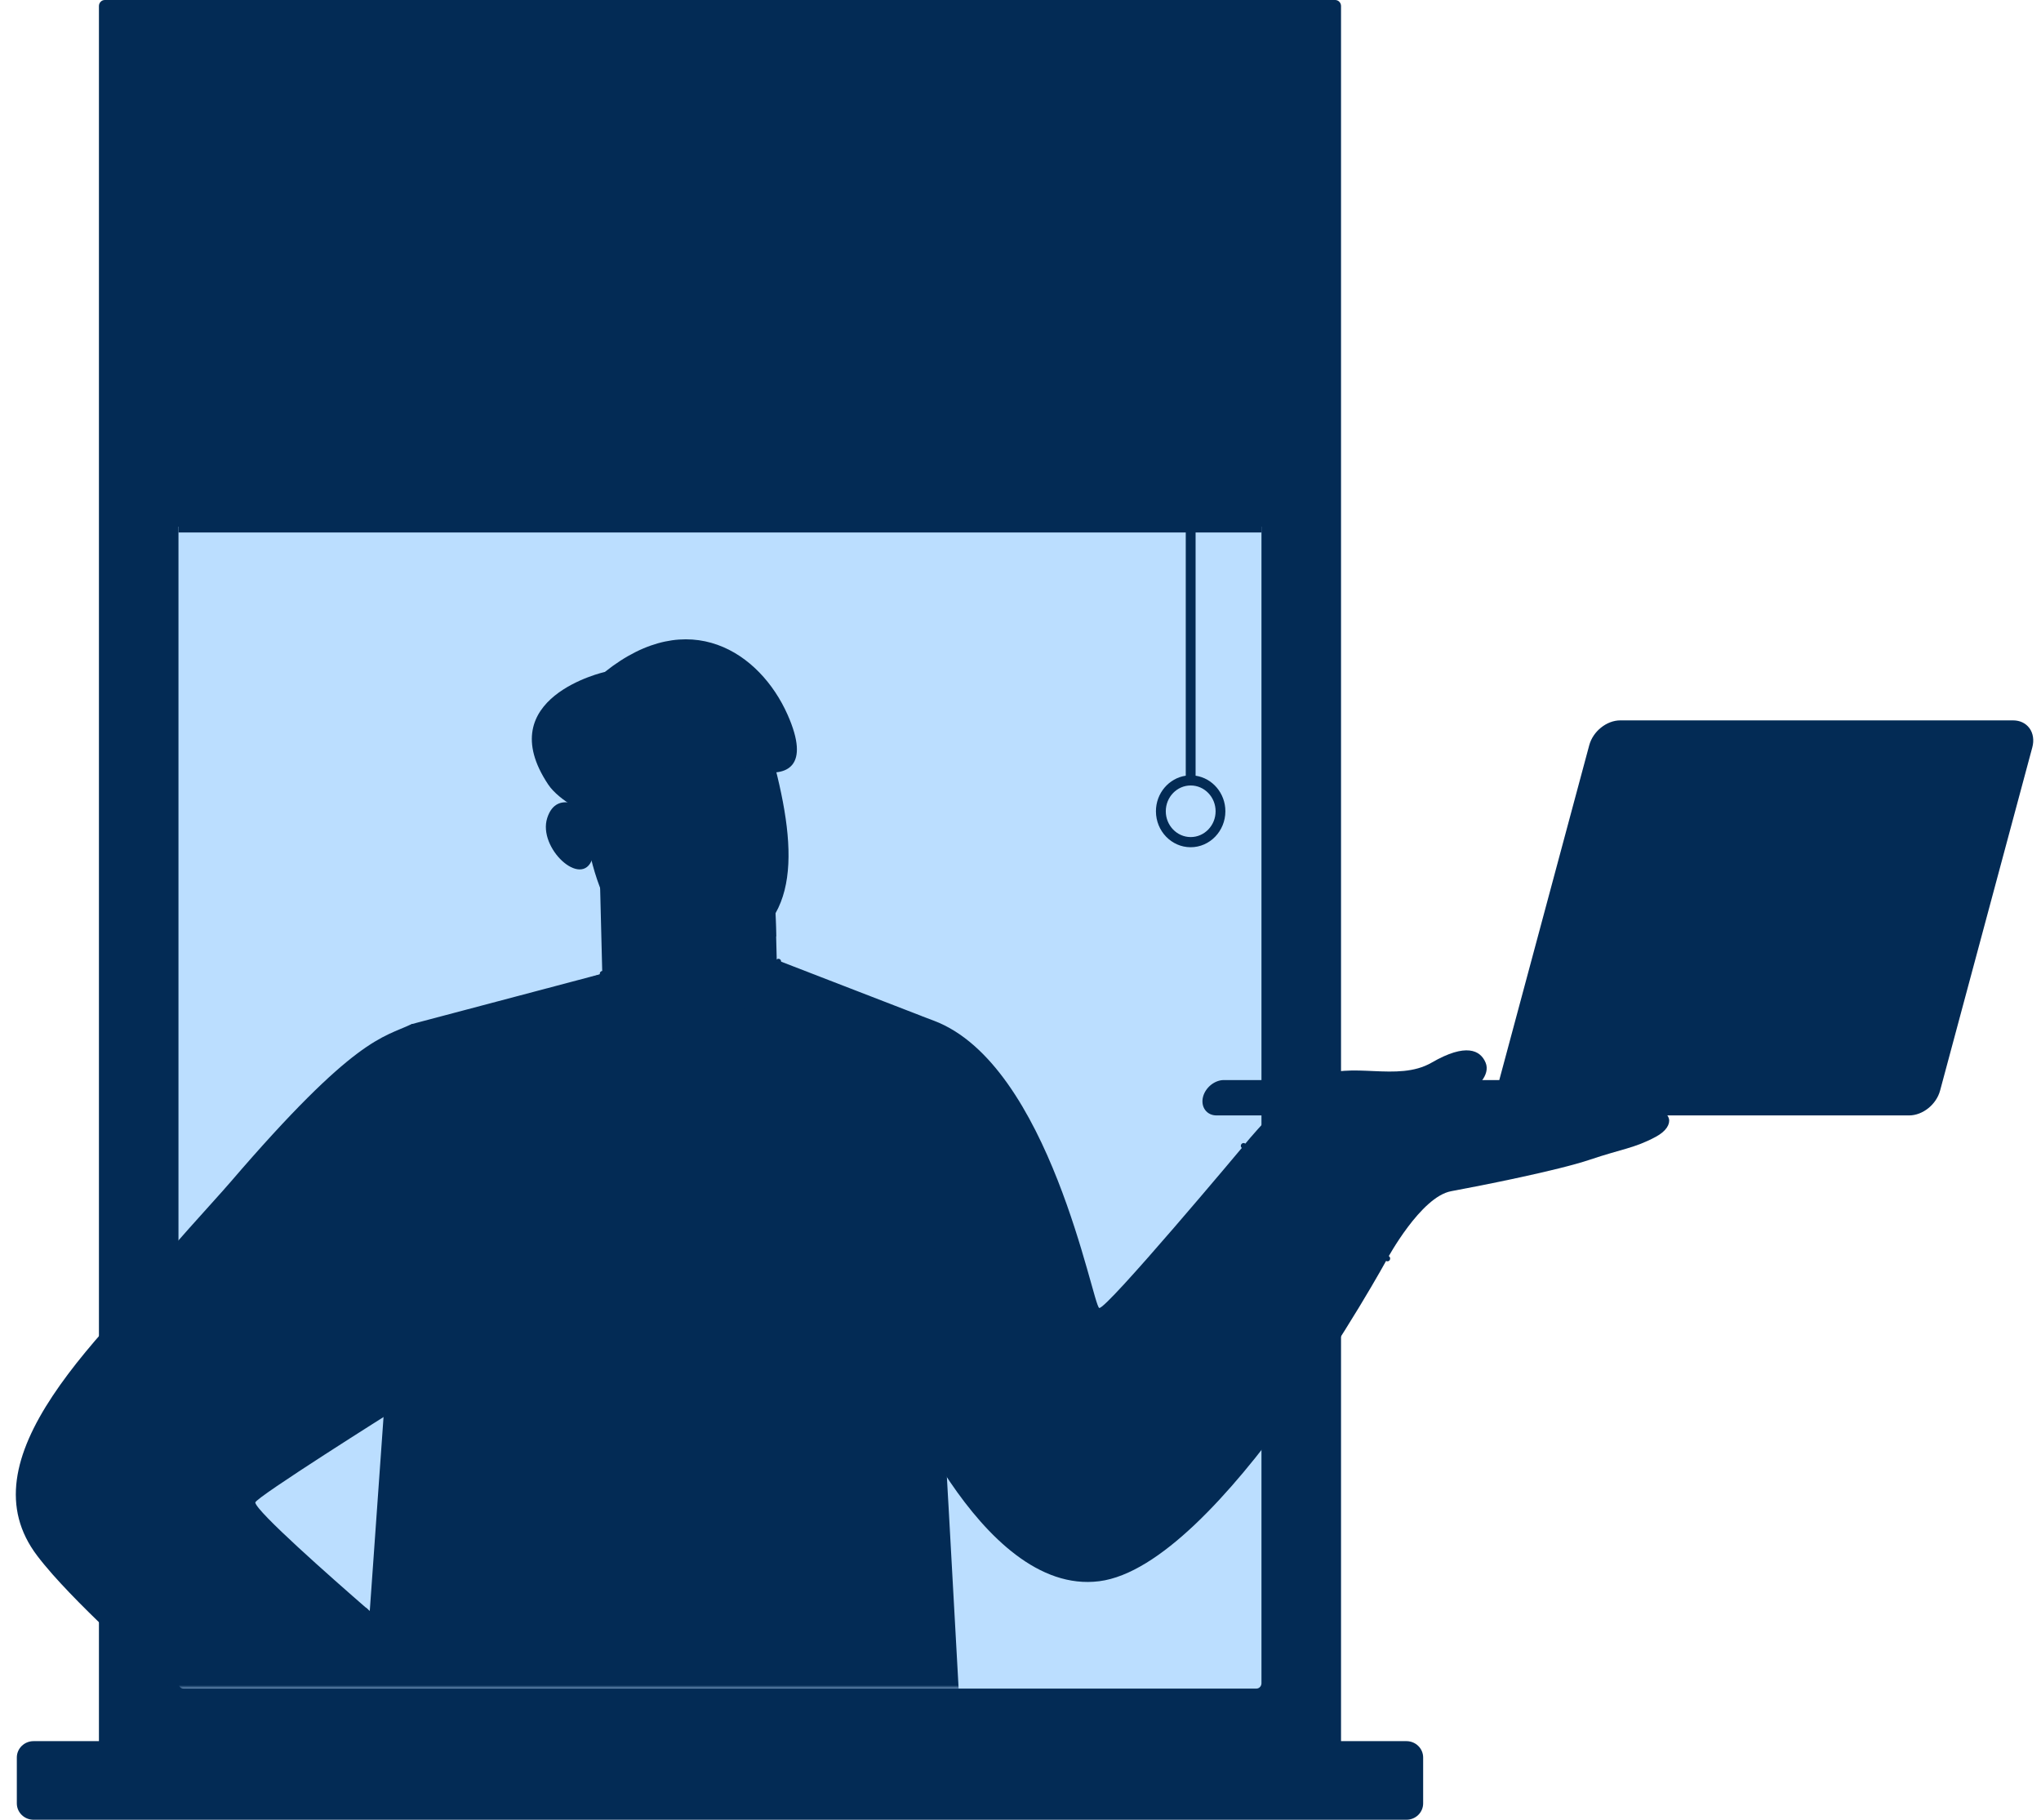 <?xml version="1.0" encoding="UTF-8"?> <svg xmlns="http://www.w3.org/2000/svg" width="387" height="345" viewBox="0 0 387 345" fill="none"><path d="M246.797 9.288H24.657V324.353H246.797V9.288Z" fill="#BBDEFF"></path><path d="M266.68 330.095H254.276V1.141C254.276 0.512 253.781 0 253.171 0H19.867C19.257 0 18.759 0.512 18.759 1.141V330.099H6.359C4.61 330.099 3.19 331.491 3.19 333.202V341.896C3.19 343.611 4.61 345 6.359 345H266.68C268.432 345 269.848 343.611 269.848 341.896V333.202C269.848 331.487 268.432 330.099 266.68 330.099V330.095ZM33.841 19.84C33.841 19.278 34.271 18.824 34.807 18.824H238.228C238.764 18.824 239.19 19.278 239.19 19.84V319.119C239.19 319.681 238.764 320.135 238.228 320.135H34.807C34.271 320.135 33.841 319.681 33.841 319.119V19.84Z" fill="#032B55"></path><path d="M226.7 147.062V98.563C226.7 98.032 226.281 97.597 225.768 97.597C225.255 97.597 224.835 98.032 224.835 98.563V147.062C221.645 147.535 219.18 150.375 219.18 153.805C219.18 157.568 222.135 160.625 225.764 160.625C229.393 160.625 232.348 157.564 232.348 153.805C232.348 150.371 229.884 147.531 226.693 147.062H226.7ZM225.772 158.697C223.169 158.697 221.049 156.501 221.049 153.805C221.049 151.108 223.169 148.916 225.772 148.916C228.375 148.916 230.494 151.108 230.494 153.805C230.494 156.501 228.375 158.697 225.772 158.697Z" fill="#032B55"></path><path d="M239.194 19.84V100.954H33.844V19.84C33.844 19.281 34.275 18.827 34.811 18.827H238.232C238.767 18.827 239.194 19.281 239.194 19.84Z" fill="#032B55"></path><path d="M238.235 18.062H34.814C33.87 18.062 33.099 18.861 33.099 19.847V99.844H34.589V84.834H238.449V99.844H239.939V19.847C239.939 18.865 239.175 18.062 238.231 18.062H238.235ZM34.589 45.584H238.449V56.742H34.589V45.584ZM238.449 43.66H34.589V32.502H238.449V43.66ZM34.589 58.666H238.449V69.824H34.589V58.666ZM34.81 19.602H238.231C238.351 19.602 238.449 19.707 238.449 19.847V30.578H34.589V19.847C34.589 19.711 34.691 19.602 34.81 19.602ZM34.589 82.91V71.748H238.449V82.91H34.589Z" fill="#032B55"></path><path d="M252.156 331.36H21.317C20.803 331.36 20.384 330.929 20.384 330.397C20.384 329.866 20.803 329.435 21.317 329.435H252.156C252.669 329.435 253.088 329.866 253.088 330.397C253.088 330.929 252.669 331.36 252.156 331.36Z" fill="#032B55"></path><mask id="mask0_593_6826" style="mask-type:alpha" maskUnits="userSpaceOnUse" x="0" y="90" width="387" height="231"><rect y="90.135" width="387" height="230" fill="#D9D9D9"></rect></mask><g mask="url(#mask0_593_6826)"><path d="M78.001 194.178C72.605 196.759 67.403 196.491 43.669 224.141C40.224 228.141 31.884 236.974 27.397 242.965C26.873 243.659 26.397 244.292 25.974 244.867C25.637 245.308 25.333 245.715 25.064 246.071C24.326 247.042 23.858 247.659 23.738 247.782C18.356 253.577 13.585 259.211 9.982 264.639C2.664 275.669 0.158 285.883 7.068 294.969C7.888 296.054 8.873 297.236 9.982 298.498C13.843 302.862 19.277 308.163 25.064 313.498C28.644 316.804 32.355 320.118 35.917 323.24H56.395L69.837 305.194C62.725 299.012 48.591 286.546 48.407 284.863C48.317 283.984 74.646 267.442 74.646 267.442C74.646 267.442 77.896 244.177 79.252 224.068C79.387 221.997 79.514 219.96 79.604 217.988C80.23 204.806 81.349 193.17 78.009 194.178H78.001Z" fill="#032B55"></path><path d="M235.803 217.234L263.079 238.593C263.079 238.593 269.4 226.899 275.157 225.837C280.917 224.774 295.425 221.898 301.44 219.869C307.455 217.836 309.934 217.694 313.967 215.52C318.001 213.345 316.799 210.227 313.26 210.518C313.26 210.518 311.35 208.305 305.754 210.503C305.754 210.503 304.125 206.533 297.332 210.376C297.332 210.376 289.19 212.187 278.572 208.347C278.572 208.347 276.202 207.803 278.078 207.112C279.954 206.422 282.681 203.814 281.688 201.459C280.699 199.104 277.973 197.689 271.46 201.459C264.947 205.229 256.064 201.025 249.765 204.32C243.465 207.619 235.795 217.234 235.795 217.234H235.803Z" fill="#032B55"></path><path d="M253.828 209.942C253.648 209.942 253.476 209.846 253.379 209.677C253.233 209.424 253.315 209.094 253.566 208.948C260.723 204.649 274.018 206.758 274.58 206.851C274.865 206.897 275.059 207.173 275.014 207.464C274.97 207.756 274.704 207.955 274.419 207.905C274.284 207.886 260.933 205.761 254.094 209.869C254.012 209.919 253.922 209.942 253.832 209.942H253.828Z" fill="#032B55"></path><path d="M288.04 222.309C287.826 222.309 287.628 222.175 287.549 221.956C287.452 221.68 287.59 221.373 287.86 221.27C288.781 220.928 289.725 220.591 290.68 220.253C294.414 218.934 298.272 217.569 301.53 215.336C304.728 213.139 304.829 212.138 304.829 212.019C304.732 211.781 304.818 211.501 305.043 211.363C305.286 211.21 305.608 211.29 305.758 211.543C306.035 212.007 306.234 213.396 302.11 216.226C298.743 218.539 294.819 219.927 291.021 221.27C290.07 221.607 289.133 221.937 288.22 222.279C288.16 222.302 288.1 222.313 288.04 222.313V222.309Z" fill="#032B55"></path><path d="M294.826 219.844C294.579 219.844 294.358 219.663 294.313 219.403C294.26 219.111 294.451 218.835 294.736 218.781C309.488 216.089 312.08 213.435 312.51 212.422C312.664 212.062 312.551 211.866 312.536 211.847C312.383 211.609 312.432 211.279 312.66 211.11C312.885 210.946 313.192 210.976 313.364 211.199C313.413 211.264 313.836 211.843 313.506 212.744C312.551 215.337 306.125 217.792 294.919 219.836C294.889 219.844 294.856 219.844 294.826 219.844Z" fill="#032B55"></path><path d="M263.079 238.593C263.079 238.593 231.271 296.88 208.43 299.779C185.588 302.675 168.982 259.952 168.982 259.952C162.81 241.262 166.829 216.708 170.019 202.935C170.458 201.04 170.885 199.357 171.263 197.911C172.173 194.44 174.682 192.606 174.682 192.606C174.682 192.606 175.36 192.863 177.083 193.515C199.059 201.823 207.197 247.61 208.43 247.97C209.748 248.358 235.803 217.233 235.803 217.233C249.199 219.746 263.079 238.593 263.079 238.593Z" fill="#032B55"></path><path d="M263.075 239.129C262.963 239.129 262.854 239.094 262.757 239.017L235.481 217.658C235.252 217.478 235.208 217.144 235.384 216.91C235.56 216.676 235.885 216.63 236.114 216.81L263.39 238.174C263.618 238.35 263.663 238.688 263.487 238.922C263.386 239.06 263.229 239.133 263.075 239.133V239.129Z" fill="#032B55"></path><path d="M199.655 266.697C199.618 266.697 199.584 266.697 199.546 266.686C199.265 266.625 199.082 266.341 199.146 266.053C200.64 258.912 206.074 250.688 206.306 250.339C206.471 250.098 206.793 250.033 207.033 250.197C207.273 250.362 207.333 250.696 207.172 250.942C207.115 251.026 201.621 259.337 200.168 266.276C200.116 266.529 199.898 266.697 199.659 266.697H199.655Z" fill="#032B55"></path><path d="M146.845 164.783L147.448 188.693L114.326 189.567L113.73 165.883L146.845 164.783Z" fill="#032B55"></path><path d="M146.844 164.783L147.163 177.509C123.737 193.786 114.561 169.826 113.771 167.609L113.726 165.883L146.844 164.783Z" fill="#032B55"></path><path d="M114.224 184.589L96.188 190.154C96.188 190.154 106.127 207.946 133.279 207.225C160.428 206.508 168.637 195.477 168.637 195.477L147.226 184.658C147.226 184.658 126.838 181.973 114.228 184.589H114.224Z" fill="#032B55"></path><path d="M181.933 323.227H68.844L69.867 308.837L70.047 306.355L70.837 295.271L71.032 292.49L78.009 194.173L114.239 184.585C131.433 211.068 147.23 181.98 147.23 181.98L174.693 192.601L175.641 209.73L175.798 212.503L179.742 283.615L179.877 285.935L181.94 323.227H181.933Z" fill="#032B55"></path><path d="M132.07 197.588C122.138 197.588 114.149 185.403 113.812 184.874C113.662 184.64 113.719 184.325 113.951 184.168C114.179 184.011 114.486 184.076 114.636 184.314C114.722 184.44 122.935 196.963 132.553 196.556C137.837 196.322 143.009 189.856 147.17 182.036C147.301 181.786 147.605 181.694 147.844 181.832C148.088 181.963 148.174 182.273 148.043 182.519C143.698 190.681 138.246 197.327 132.594 197.573C132.414 197.581 132.242 197.588 132.066 197.588H132.07Z" fill="#032B55"></path><path d="M98.813 323.239H55.07L69.376 304.779C71.777 306.861 73.833 308.649 73.833 308.649C73.833 308.649 74.043 308.741 74.421 308.91C77.559 310.344 92.371 317.858 98.809 323.239H98.813Z" fill="#032B55"></path><path d="M99.57 323.241H97.982C92.004 318.562 79.563 311.869 74.208 309.418L73.627 309.157L70.346 306.342C70.346 305.859 70.339 305.38 70.339 304.9L74.118 308.183L74.638 308.417C74.871 308.525 92.589 317.035 99.566 323.241H99.57Z" fill="#032B55"></path><path d="M83.653 323.241H81.612L76.908 320.698C76.675 320.579 76.586 320.28 76.705 320.042C76.833 319.797 77.121 319.712 77.353 319.835L83.653 323.241Z" fill="#032B55"></path><path d="M72.792 267.074C73.058 267.051 73.275 266.832 73.286 266.548L74.646 236.816C74.66 236.513 74.432 236.256 74.136 236.245C73.84 236.226 73.589 236.463 73.574 236.766L72.215 266.502C72.2 266.805 72.428 267.062 72.724 267.078C72.743 267.078 72.769 267.078 72.788 267.078L72.792 267.074Z" fill="#032B55"></path><path d="M46.37 284.755C46.572 284.755 46.767 284.636 46.857 284.437C46.98 284.16 46.86 283.834 46.594 283.708C46.512 283.669 38.145 279.738 31 278.695C30.719 278.649 30.438 278.864 30.397 279.163C30.356 279.466 30.558 279.742 30.854 279.784C37.835 280.804 46.066 284.667 46.145 284.705C46.22 284.743 46.295 284.755 46.37 284.755Z" fill="#032B55"></path><path d="M65.343 302.173L48.194 323.238H46.83L64.5 301.495C64.687 301.257 65.021 301.211 65.253 301.403C65.485 301.587 65.53 301.932 65.343 302.173Z" fill="#032B55"></path><path d="M123.332 133.742C123.332 133.742 109.165 137.332 110.603 153.656C112.037 169.975 119.123 185.052 134.613 181.451C151.252 177.589 151.589 163.543 146.972 145.463C142.35 127.383 126.579 132.661 123.332 133.746V133.742Z" fill="#032B55"></path><path d="M111.337 153.601C111.337 153.601 105.599 149.39 103.764 155.074C101.925 160.758 110.322 168.54 112.307 162.84L111.337 153.601Z" fill="#032B55"></path><path d="M125.744 153.972C125.958 155.356 125.587 156.572 124.924 156.679C124.265 156.783 123.553 155.747 123.34 154.355C123.13 152.963 123.493 151.751 124.156 151.64C124.823 151.532 125.531 152.579 125.748 153.968L125.744 153.972Z" fill="#032B55"></path><path d="M142.676 151.24C142.889 152.632 142.526 153.84 141.867 153.955C141.197 154.059 140.489 153.02 140.275 151.631C140.062 150.243 140.429 149.023 141.095 148.919C141.755 148.816 142.47 149.855 142.68 151.244L142.676 151.24Z" fill="#032B55"></path><path d="M109.565 159.6C109.835 159.527 109.996 159.25 109.925 158.978C109.457 157.053 108.681 155.856 107.61 155.419C106.419 154.932 105.359 155.615 105.314 155.641C105.078 155.795 105.015 156.109 105.165 156.355C105.314 156.589 105.621 156.662 105.854 156.512C105.887 156.493 106.543 156.086 107.247 156.378C107.981 156.692 108.569 157.67 108.947 159.224C109.015 159.5 109.284 159.665 109.554 159.6H109.561H109.565Z" fill="#032B55"></path><path d="M135.039 159.829C135.039 159.829 135.069 159.817 135.088 159.809C136.152 159.399 137.86 158.294 137.481 156.783C137.391 156.4 137.148 156.1 136.8 155.92C135.657 155.33 133.485 156.208 133.246 156.308C132.987 156.415 132.864 156.714 132.972 156.979C133.077 157.243 133.369 157.374 133.624 157.263C134.444 156.921 135.822 156.568 136.35 156.841C136.448 156.887 136.489 156.944 136.511 157.044C136.717 157.865 135.26 158.64 134.736 158.847C134.474 158.946 134.343 159.242 134.44 159.51C134.534 159.759 134.8 159.894 135.043 159.829H135.039Z" fill="#032B55"></path><path d="M124.688 149.607C124.722 149.588 124.744 149.565 124.771 149.542C124.973 149.347 124.988 149.021 124.801 148.814C124.014 147.947 123.288 147.621 122.643 147.847C121.535 148.231 121.325 150.006 121.295 150.355C121.273 150.639 121.471 150.892 121.745 150.919C122.025 150.95 122.269 150.739 122.295 150.455C122.351 149.845 122.617 148.944 122.969 148.825C123.19 148.744 123.598 149.005 124.059 149.515C124.228 149.696 124.49 149.73 124.688 149.607Z" fill="#032B55"></path><path d="M142.122 147.58C142.193 147.58 142.268 147.565 142.335 147.527C142.59 147.412 142.699 147.105 142.582 146.852C142.436 146.53 141.665 144.93 140.511 144.93H140.5C139.815 144.938 139.234 145.494 138.774 146.576C138.661 146.836 138.774 147.139 139.032 147.258C139.287 147.366 139.583 147.247 139.699 146.99C139.972 146.353 140.275 145.97 140.508 145.966H140.511C140.875 145.966 141.421 146.744 141.665 147.277C141.747 147.465 141.931 147.58 142.118 147.58H142.122Z" fill="#032B55"></path><path d="M112.981 154.296C115.16 153.13 115.774 149.344 116.782 142.283C116.782 142.283 129.399 149.655 134.234 142.257C134.234 142.257 139.373 145.363 143.886 146.222C149.192 147.239 153.731 145.405 149.331 135.487C144.095 123.705 130.661 114.661 114.696 127.387C114.696 127.387 92.94 132.246 103.955 148.746C105.985 151.799 111.827 154.906 112.984 154.296H112.981Z" fill="#032B55"></path><path d="M139.287 167.856C142.193 166.733 144.227 165.118 145.343 163.043C146.867 160.22 146.095 157.604 146.065 157.497C145.983 157.221 145.698 157.071 145.436 157.156C145.17 157.24 145.024 157.531 145.107 157.8C145.114 157.823 145.781 160.128 144.455 162.56C143.212 164.853 140.661 166.533 136.879 167.557C126.632 170.338 124.643 163.342 124.621 163.269C124.55 162.993 124.272 162.832 124.003 162.909C123.741 162.978 123.58 163.269 123.651 163.542C123.669 163.618 125.932 171.596 137.137 168.554C137.901 168.347 138.616 168.113 139.287 167.856Z" fill="#032B55"></path><path d="M143.328 143.851C133.688 143.233 129.804 138.255 129.767 138.205C129.594 137.979 129.28 137.941 129.059 138.113C128.842 138.286 128.8 138.608 128.969 138.834C129.048 138.942 130.063 140.242 132.261 141.615C131.347 142.581 130.227 143.111 128.92 143.184C124.621 143.429 119.584 138.903 118.696 138.071C118.932 137.354 119.052 136.87 119.074 136.798C119.138 136.521 118.977 136.241 118.704 136.172C118.434 136.107 118.16 136.276 118.093 136.552C118.078 136.621 116.288 143.839 111.427 146.532C111.18 146.666 111.09 146.981 111.224 147.23C111.314 147.406 111.494 147.506 111.678 147.498C111.756 147.498 111.835 147.479 111.906 147.437C115.385 145.508 117.355 141.615 118.322 139.11C119.786 140.437 124.445 144.315 128.744 144.219C128.823 144.219 128.898 144.211 128.976 144.211C130.628 144.119 132.033 143.418 133.156 142.136C135.441 143.391 138.736 144.587 143.264 144.875C143.279 144.875 143.294 144.875 143.309 144.875C143.568 144.871 143.785 144.66 143.8 144.392C143.818 144.108 143.605 143.862 143.328 143.847V143.851Z" fill="#032B55"></path><path d="M179.371 276.977C179.09 276.992 178.847 276.774 178.824 276.482L175.255 229.023C175.236 228.728 175.45 228.474 175.738 228.451C176.004 228.432 176.274 228.647 176.3 228.942L179.865 276.402C179.888 276.697 179.674 276.954 179.386 276.977C179.378 276.977 179.378 276.977 179.371 276.977Z" fill="#032B55"></path><path d="M384.796 138.037C384.096 137.097 382.999 136.575 381.707 136.575H307.227C304.639 136.575 302.055 138.643 301.343 141.281L284.284 204.765H232.066C230.328 204.765 228.598 206.146 228.118 207.914C227.871 208.846 228.014 209.77 228.519 210.445C229.01 211.109 229.778 211.47 230.673 211.47H361.985C364.573 211.47 367.153 209.402 367.865 206.763L385.355 141.68C385.718 140.33 385.512 138.999 384.793 138.029L384.796 138.037Z" fill="#032B55"></path><path d="M343.514 174.032C342.9 176.322 338.413 178.178 333.496 178.178C328.578 178.178 325.088 176.322 325.706 174.032C326.32 171.742 330.807 169.886 335.724 169.886C340.641 169.886 344.132 171.742 343.514 174.032Z" fill="#032B55"></path></g></svg> 